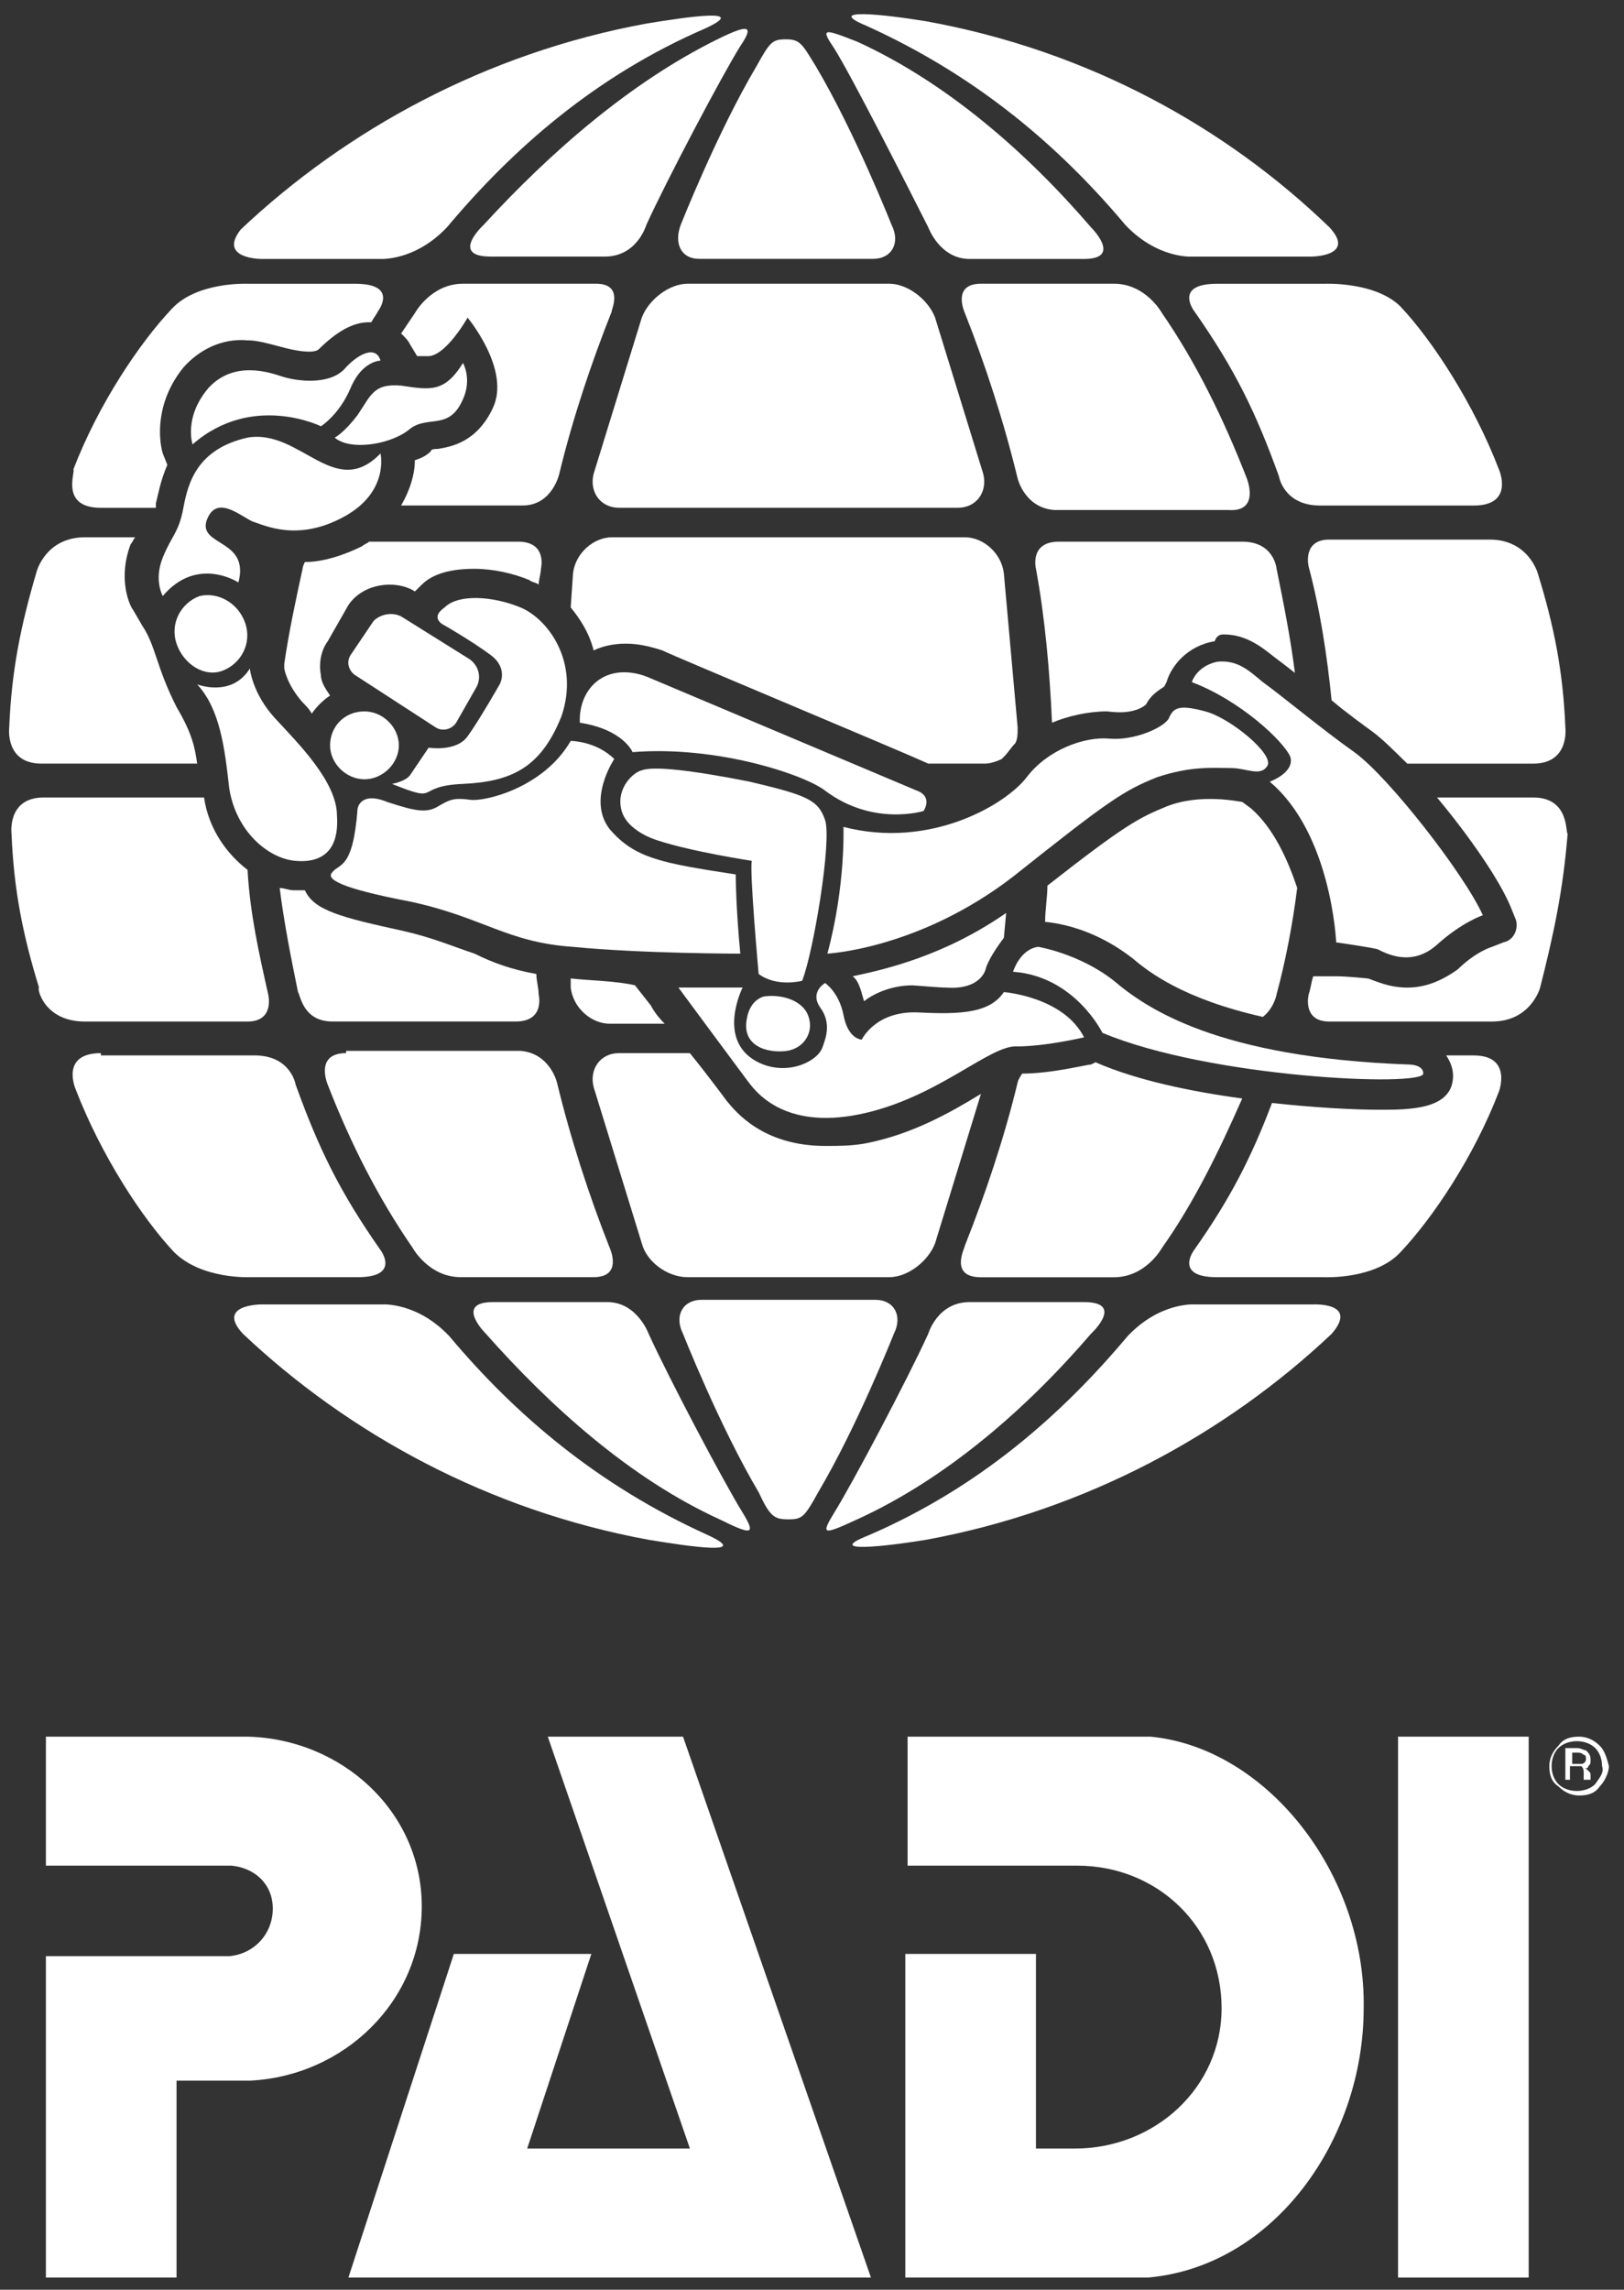 <?xml version="1.0" encoding="UTF-8"?> <svg xmlns="http://www.w3.org/2000/svg" width="61" height="86" viewBox="0 0 61 86" fill="none"><rect x="0" y="0" width="61" height="86" fill="#333333" stroke="none"/><path d="M49.759 10.658H45.713C44.077 10.658 44.852 11.678 44.852 11.678C46.401 13.888 47.176 15.503 48.037 17.883C48.037 17.883 48.209 18.988 49.586 18.988H55.354C56.904 18.988 56.301 17.628 56.301 17.628C55.354 15.163 53.804 12.783 52.599 11.508C51.652 10.573 49.759 10.658 49.759 10.658Z" fill="white"></path><path d="M33.403 10.656H25.827C25.139 10.656 24.364 11.251 24.106 11.931L22.298 17.796C22.126 18.476 22.556 19.071 23.245 19.071H35.985C36.674 19.071 37.104 18.476 36.932 17.796L35.124 11.931C34.866 11.251 34.091 10.656 33.403 10.656Z" fill="white"></path><path d="M12.485 38.367H19.371C20.49 38.367 20.232 37.347 20.232 37.347C20.232 37.092 20.146 36.837 20.146 36.582C19.199 36.412 18.51 36.157 17.822 35.817C17.047 35.562 16.272 35.222 15.153 34.967C12.829 34.457 11.796 34.202 11.452 33.437C11.366 33.437 11.107 33.437 11.021 33.437C10.849 33.437 10.677 33.352 10.505 33.352C10.677 34.712 10.935 35.987 11.193 37.262C11.279 37.347 11.366 38.367 12.485 38.367Z" fill="white"></path><path d="M13.001 39.554C11.796 39.554 12.312 40.744 12.312 40.744C13.173 42.954 14.206 44.994 15.497 46.864C15.497 46.864 16.1 47.969 17.305 47.969H22.298C23.417 47.969 22.9 46.864 22.9 46.864C22.126 44.909 21.437 42.784 20.921 40.659C20.921 40.659 20.662 39.554 19.543 39.469H13.001V39.554Z" fill="white"></path><path d="M25.827 47.97H33.403C34.091 47.97 34.866 47.375 35.124 46.695L36.846 41.085C35.727 41.765 34.264 42.615 32.456 42.955C31.939 43.04 31.509 43.04 30.992 43.04C28.668 43.04 27.635 41.765 27.291 41.34C27.291 41.34 26.602 40.405 25.913 39.555H23.245C22.556 39.555 22.126 40.15 22.298 40.83L24.106 46.695C24.278 47.375 25.053 47.97 25.827 47.97Z" fill="white"></path><path d="M46.66 30.119C46.573 30.119 45.11 29.779 43.819 30.289C42.786 30.714 42.269 30.969 39.342 33.264C39.342 33.689 39.256 34.199 39.256 34.624C40.117 34.709 41.322 35.049 42.528 35.984C43.13 36.494 44.421 37.514 47.434 38.194C47.865 37.854 47.951 37.344 47.951 37.344C48.295 36.069 48.553 34.709 48.725 33.349C48.381 32.329 47.865 31.139 47.004 30.374L46.66 30.119Z" fill="white"></path><path d="M45.971 23.829C46.832 23.829 47.434 24.339 47.865 24.679C47.865 24.679 48.209 24.934 48.639 25.274C48.467 23.914 48.209 22.639 47.951 21.364C47.951 21.364 47.865 20.344 46.66 20.344H39.773C38.654 20.344 38.912 21.364 38.912 21.364C39.256 23.234 39.428 25.189 39.515 27.144C40.117 26.889 40.892 26.719 41.581 26.719C41.667 26.719 42.528 26.889 43.044 26.464C43.216 26.124 43.474 25.954 43.733 25.784L43.819 25.614C43.991 25.019 44.593 24.254 45.627 24.084C45.713 23.829 45.885 23.829 45.971 23.829Z" fill="white"></path><path d="M36.846 47.973H41.839C43.044 47.973 43.647 46.868 43.647 46.868C44.852 45.168 45.799 43.213 46.66 41.258C44.766 41.003 42.7 40.578 41.15 39.898L40.978 39.983C40.806 39.983 39.515 40.323 38.395 40.323C38.223 40.578 38.223 40.663 38.223 40.663C37.707 42.788 37.018 44.828 36.243 46.783C36.243 46.868 35.641 47.973 36.846 47.973Z" fill="white"></path><path d="M22.384 10.656H17.391C16.186 10.656 15.583 11.761 15.583 11.761C15.411 12.016 15.239 12.271 15.067 12.526C15.239 12.696 15.325 12.781 15.411 12.951L15.669 13.376C15.842 13.376 15.842 13.376 16.014 13.376C16.703 13.461 17.563 11.931 17.563 11.931C17.563 11.931 19.199 13.886 18.51 15.331C17.908 16.606 16.961 16.776 16.444 16.861C16.358 16.861 16.186 16.861 16.186 16.946C16.014 17.116 15.842 17.201 15.583 17.286C15.583 17.796 15.411 18.391 15.067 18.986H19.629C20.748 18.986 21.007 17.796 21.007 17.796C21.523 15.671 22.212 13.631 22.986 11.676C22.901 11.761 23.503 10.656 22.384 10.656Z" fill="white"></path><path d="M13.087 22.724C13.431 22.214 14.034 21.959 14.637 21.959C14.981 21.959 15.325 22.044 15.584 22.214C15.67 22.129 15.756 22.044 15.842 21.959C16.272 21.534 16.961 21.364 17.822 21.364C18.51 21.364 19.285 21.534 19.888 21.789C19.974 21.874 20.146 21.874 20.232 21.959C20.232 21.789 20.318 21.534 20.318 21.364C20.318 21.364 20.576 20.344 19.457 20.344H13.862C13.776 20.429 13.69 20.429 13.604 20.514C12.915 20.854 12.14 21.109 11.451 21.109C11.365 21.279 11.365 21.364 11.365 21.364C11.107 22.554 10.849 23.744 10.677 24.934C10.677 25.019 10.677 25.104 10.677 25.104C10.677 25.104 10.763 25.699 11.365 26.379C11.451 26.464 11.624 26.634 11.71 26.804C11.882 26.549 12.14 26.294 12.398 26.124C12.226 25.869 12.054 25.614 12.054 25.359C11.968 24.934 12.054 24.424 12.312 24.084L13.087 22.724Z" fill="white"></path><path d="M43.647 11.761C43.647 11.761 43.044 10.656 41.839 10.656H36.846C35.727 10.656 36.243 11.761 36.243 11.761C37.018 13.716 37.707 15.841 38.223 17.966C38.223 17.966 38.482 19.071 39.601 19.156H46.143C47.348 19.241 46.832 17.966 46.832 17.966C45.971 15.756 44.938 13.631 43.647 11.761Z" fill="white"></path><path d="M49.931 20.266C48.898 20.266 49.156 21.286 49.156 21.286C49.586 22.901 49.845 24.601 50.017 26.301C50.619 26.811 51.222 27.236 51.566 27.491C51.911 27.746 52.341 28.171 52.858 28.681H57.592C58.969 28.681 58.797 27.321 58.797 27.321C58.711 25.196 58.367 23.496 57.764 21.541C57.764 21.541 57.42 20.266 55.956 20.266H49.931Z" fill="white"></path><path d="M34.866 28.68H37.018C37.191 28.68 37.449 28.595 37.621 28.51L37.707 28.425C37.879 28.255 37.965 28.085 38.137 27.915C38.224 27.745 38.224 27.575 38.224 27.32L37.707 21.54C37.621 20.775 36.932 20.18 36.244 20.18H22.987C22.298 20.18 21.609 20.775 21.523 21.54L21.437 22.815C21.782 23.24 22.126 23.75 22.298 24.43C22.642 24.26 23.073 24.175 23.503 24.175C23.934 24.175 24.364 24.26 24.881 24.43C25.397 24.685 33.747 28.17 34.866 28.68Z" fill="white"></path><path d="M21.437 36.75V37.09C21.523 37.855 22.212 38.45 22.901 38.45H24.967C24.708 38.195 24.536 37.94 24.45 37.77L23.848 37.005C23.073 36.835 22.212 36.835 21.437 36.75Z" fill="white"></path><path d="M32.456 37.604C32.886 37.264 33.575 37.009 34.264 37.009C34.35 37.009 35.297 37.094 35.555 37.094C36.846 37.179 37.018 36.414 37.018 36.414C37.104 36.074 37.449 35.564 37.707 35.224L37.793 34.289C35.469 35.904 33.231 36.414 32.025 36.669C32.284 36.839 32.37 37.349 32.456 37.604Z" fill="white"></path><path d="M27.893 56.811C27.205 55.706 25.139 51.796 24.364 50.096C24.364 50.096 23.933 48.906 22.814 48.906H18.51C17.047 48.906 18.252 50.096 18.252 50.096C20.662 52.816 23.675 55.536 27.032 57.066C28.238 57.661 28.41 57.661 27.893 56.811Z" fill="white"></path><path d="M29.615 57.065C30.131 57.065 30.218 56.98 30.734 56.045C32.197 53.58 33.575 50.095 33.575 50.095C33.919 49.415 33.575 48.82 32.886 48.82H26.344C25.655 48.82 25.311 49.415 25.655 50.095C25.655 50.095 27.032 53.58 28.496 56.045C28.926 56.98 29.098 57.065 29.615 57.065Z" fill="white"></path><path d="M32.197 57.066C35.555 55.536 38.568 52.901 40.978 50.096C40.978 50.096 42.269 48.906 40.72 48.906H36.416C35.21 48.906 34.866 50.096 34.866 50.096C34.091 51.796 32.025 55.706 31.337 56.811C30.82 57.661 30.906 57.661 32.197 57.066Z" fill="white"></path><path d="M3.79 39.555C2.241 39.555 2.843 40.915 2.843 40.915C3.79 43.38 5.34 45.76 6.545 47.035C7.578 48.055 9.385 47.97 9.385 47.97H13.431C15.067 47.97 14.292 46.95 14.292 46.95C12.743 44.74 11.968 43.125 11.107 40.745C11.107 40.745 10.935 39.64 9.558 39.64H3.79V39.555Z" fill="white"></path><path d="M24.364 57.833C25.913 58.088 28.238 58.428 26.602 57.663C22.47 55.793 19.371 53.158 16.875 50.183C15.669 48.908 14.378 48.993 14.378 48.993H9.816C9.816 48.993 8.094 48.993 9.127 50.098C13.087 53.838 18.338 56.728 24.364 57.833Z" fill="white"></path><path d="M34.78 57.834C40.806 56.728 46.057 53.839 50.017 50.099C51.05 48.908 49.328 48.993 49.328 48.993H44.852C44.852 48.993 43.56 48.908 42.355 50.184C39.859 53.158 36.76 55.879 32.628 57.663C30.906 58.343 33.231 58.089 34.78 57.834Z" fill="white"></path><path d="M57.592 29.953H53.977C55.182 31.398 56.301 33.013 56.731 34.033L56.903 34.458C57.075 34.798 56.903 35.308 56.473 35.393L56.042 35.563C56.042 35.563 55.44 35.733 54.751 36.413C54.149 36.838 53.546 37.093 52.858 37.093C52.169 37.093 51.652 36.838 51.394 36.753C51.394 36.753 50.619 36.668 50.189 36.668H49.328C49.242 36.923 49.242 37.093 49.156 37.348C49.156 37.348 48.898 38.368 49.931 38.368H56.042C57.506 38.368 57.85 37.093 57.85 37.093C58.367 35.053 58.711 33.438 58.883 31.313C58.797 31.313 58.969 29.953 57.592 29.953Z" fill="white"></path><path d="M51.825 41.681C50.792 41.681 49.328 41.596 47.779 41.426C47.004 43.466 46.229 44.996 44.852 46.951C44.852 46.951 44.077 47.971 45.713 47.971H49.759C49.759 47.971 51.652 48.056 52.599 47.036C53.804 45.761 55.354 43.466 56.301 41.001C56.301 41.001 56.817 39.641 55.354 39.641H54.321C54.493 39.896 54.579 40.151 54.579 40.406C54.579 41.681 52.944 41.681 51.825 41.681Z" fill="white"></path><path d="M26.258 9.722H32.8C33.489 9.722 33.833 9.127 33.489 8.447C33.489 8.447 32.111 4.962 30.648 2.497C30.131 1.647 30.045 1.477 29.529 1.477C29.012 1.477 28.926 1.562 28.41 2.497C26.946 4.962 25.569 8.447 25.569 8.447C25.311 9.127 25.569 9.722 26.258 9.722Z" fill="white"></path><path d="M32.542 0.968C36.674 2.838 39.773 5.473 42.269 8.448C43.474 9.723 44.766 9.638 44.766 9.638H49.242C49.242 9.638 50.964 9.638 49.931 8.533C46.057 4.793 40.892 1.903 34.78 0.798C33.231 0.543 30.906 0.288 32.542 0.968Z" fill="white"></path><path d="M18.166 8.446C18.166 8.446 16.875 9.636 18.424 9.636H22.728C23.934 9.636 24.278 8.446 24.278 8.446C25.053 6.746 27.119 2.836 27.807 1.731C28.324 0.966 28.152 0.881 26.947 1.476C23.675 3.091 20.662 5.726 18.166 8.446Z" fill="white"></path><path d="M34.866 8.536C34.866 8.536 35.297 9.726 36.416 9.726H40.72C42.183 9.726 40.978 8.536 40.978 8.536C38.568 5.731 35.555 3.096 32.197 1.566C30.906 1.056 30.82 1.056 31.337 1.821C32.025 2.926 34.005 6.836 34.866 8.536Z" fill="white"></path><path d="M1.552 28.68H7.406C7.319 28.085 7.233 27.575 6.631 26.555C5.856 25.025 5.856 24.26 5.34 23.495L4.995 22.9C4.909 22.815 4.393 21.795 4.909 20.435C4.995 20.35 4.995 20.265 5.081 20.18H3.187C1.724 20.18 1.38 21.455 1.38 21.455C0.777 23.495 0.433 25.195 0.347 27.32C0.347 27.32 0.175 28.68 1.552 28.68Z" fill="white"></path><path d="M3.188 38.368H9.299C10.332 38.368 10.074 37.348 10.074 37.348C9.73 35.818 9.386 34.288 9.299 32.673C8.525 32.078 7.836 31.143 7.664 29.953H1.638C0.261 29.953 0.433 31.313 0.433 31.313C0.519 33.438 0.863 35.138 1.466 37.093C1.38 37.093 1.638 38.368 3.188 38.368Z" fill="white"></path><path d="M9.816 9.726H14.292C14.292 9.726 15.583 9.811 16.789 8.536C19.285 5.561 22.384 2.841 26.516 1.056C28.152 0.291 25.827 0.631 24.278 0.886C18.252 1.991 13.001 4.881 9.041 8.621C8.18 9.726 9.816 9.726 9.816 9.726Z" fill="white"></path><path d="M3.79 19.073H5.856C5.856 18.988 5.856 18.988 5.856 18.903C5.942 18.563 6.028 18.053 6.286 17.458L6.114 17.033C5.942 16.438 5.856 15.078 6.889 13.803C7.492 13.123 8.352 12.698 9.299 12.783C9.988 12.783 10.849 13.208 11.624 13.208C11.882 13.208 11.968 13.123 11.968 13.123C12.657 12.443 13.259 12.103 13.862 12.103H13.948C14.034 11.933 14.12 11.848 14.206 11.678C14.206 11.678 14.981 10.658 13.345 10.658H9.299C9.299 10.658 7.406 10.573 6.459 11.593C5.253 12.868 3.704 15.163 2.757 17.628C2.843 17.713 2.241 19.073 3.79 19.073Z" fill="white"></path><path d="M15.411 33.863C18.166 34.458 19.027 35.393 21.523 35.563C24.106 35.818 27.807 35.818 27.807 35.818C27.635 34.033 27.635 32.843 27.635 32.843C24.881 32.418 23.848 32.248 22.901 31.143C22.04 30.038 23.073 28.508 23.073 28.508C22.384 27.828 21.437 27.828 21.437 27.828C20.404 29.613 18.166 30.123 17.65 30.038C17.047 29.953 16.875 30.038 16.444 30.293C16.014 30.548 15.584 30.463 14.551 30.123C13.518 29.698 13.431 30.378 13.431 30.378C13.259 32.673 12.743 32.418 12.485 32.758C12.226 33.013 12.743 33.353 15.411 33.863Z" fill="white"></path><path d="M30.992 30.802C30.734 30.037 30.304 29.867 28.151 29.357C25.999 28.932 24.536 28.762 24.106 28.932C23.761 29.017 23.159 29.612 23.331 30.377C23.503 31.227 24.708 31.567 24.708 31.567C25.999 31.992 28.238 32.332 28.238 32.332C28.151 32.757 28.496 36.582 28.496 36.582C29.184 37.092 30.131 36.837 30.131 36.837C30.562 35.732 31.25 31.567 30.992 30.802Z" fill="white"></path><path d="M34.694 30.459C35.038 29.864 34.436 29.695 34.436 29.695C34.436 29.695 24.966 25.7 24.364 25.445C23.761 25.189 22.9 25.105 22.298 25.7C21.695 26.294 21.781 27.145 21.781 27.145C23.417 27.399 23.761 28.25 23.761 28.25C26.946 27.994 30.218 29.099 30.992 29.695C32.8 31.055 34.694 30.459 34.694 30.459Z" fill="white"></path><path d="M28.668 37.434C28.151 37.604 28.066 38.199 28.066 38.199C27.807 39.304 28.84 39.559 29.529 39.474C30.218 39.389 30.648 38.709 30.304 38.029C29.959 37.434 29.099 37.349 28.668 37.434Z" fill="white"></path><path d="M52.944 39.983C45.713 39.727 43.044 37.858 41.839 36.837C40.548 35.818 38.998 35.562 38.998 35.562C38.309 35.648 38.051 36.498 38.051 36.498C40.376 36.667 41.408 38.792 41.408 38.792C45.454 40.492 53.46 40.833 53.46 40.322C53.46 39.983 52.944 39.983 52.944 39.983Z" fill="white"></path><path d="M17.391 29.442C19.199 29.357 20.318 28.847 21.093 26.892C21.782 24.852 20.576 23.237 19.543 22.812C18.51 22.387 17.219 22.302 16.703 22.812C16.1 23.237 16.703 23.492 16.703 23.492C16.703 23.492 17.736 24.087 18.424 24.597C19.113 25.107 18.769 25.702 18.769 25.702C18.769 25.702 17.994 27.062 17.563 27.657C17.133 28.252 16.1 28.082 16.1 28.082C16.1 28.082 15.584 28.847 15.411 29.102C15.239 29.357 14.723 29.442 14.723 29.442C16.616 30.207 15.497 29.527 17.391 29.442Z" fill="white"></path><path d="M13.69 29.269C14.378 29.269 14.981 28.674 14.981 27.994C14.981 27.314 14.378 26.719 13.69 26.719C12.915 26.719 12.398 27.314 12.398 27.994C12.398 28.674 13.001 29.269 13.69 29.269Z" fill="white"></path><path d="M17.133 27.146L17.908 25.786C18.08 25.446 17.994 25.021 17.649 24.766L15.067 23.151C14.723 22.981 14.292 23.066 14.034 23.321L13.173 24.596C13.001 24.851 13.087 25.191 13.345 25.361L16.358 27.316C16.616 27.486 16.961 27.401 17.133 27.146Z" fill="white"></path><path d="M11.107 32.334C12.14 32.419 12.743 31.909 12.657 30.634C12.657 29.359 11.193 27.914 10.332 26.979C9.472 26.044 9.385 25.109 9.385 25.109C8.697 26.214 7.406 25.704 7.406 25.704C8.266 26.639 8.439 28.084 8.611 29.614C8.869 31.229 10.074 32.249 11.107 32.334Z" fill="white"></path><path d="M51.738 35.65C52.083 35.82 53.03 36.33 53.977 35.48C54.923 34.63 55.698 34.375 55.698 34.375C55.01 32.845 52.169 29.19 50.877 28.255C49.672 27.405 48.037 26.045 47.434 25.62C46.918 25.195 46.487 24.77 45.712 24.855C44.938 25.025 44.766 25.62 44.766 25.62C46.573 26.3 48.209 27.83 48.467 28.425C48.639 29.02 47.693 29.36 47.693 29.36C50.017 31.315 50.189 35.395 50.189 35.395C50.189 35.395 51.394 35.565 51.738 35.65Z" fill="white"></path><path d="M43.474 29.187C44.766 28.762 45.54 28.847 46.229 28.847C46.832 28.847 47.348 29.187 47.606 28.762C47.865 28.337 46.229 26.977 45.282 26.722C44.335 26.467 44.077 26.552 43.905 26.977C43.733 27.317 42.614 27.827 41.667 27.742C40.72 27.657 39.342 28.167 38.568 29.187C37.793 30.207 34.952 31.907 31.681 31.057C31.681 31.057 31.767 33.267 31.078 35.817C31.078 35.817 34.522 35.647 38.051 32.927C41.581 30.122 42.183 29.697 43.474 29.187Z" fill="white"></path><path d="M12.915 13.885C12.312 14.48 11.107 14.31 10.591 14.14C10.074 13.97 8.783 13.545 7.836 14.565C6.889 15.67 7.233 16.69 7.233 16.69C9.472 14.735 12.054 16.01 12.054 16.01C12.054 16.01 12.743 15.585 13.173 14.565C13.604 13.545 14.292 13.545 14.292 13.545C14.12 12.95 13.431 13.29 12.915 13.885Z" fill="white"></path><path d="M6.114 20.941C5.77 21.791 6.114 22.386 6.114 22.386C7.405 20.856 8.955 21.876 8.955 21.876C9.385 20.261 7.492 20.516 7.75 19.581C8.094 18.561 8.955 19.326 9.471 19.581C9.988 19.751 11.193 20.346 12.915 19.411C14.636 18.476 14.292 17.031 14.292 17.031C12.57 18.816 11.279 16.096 9.299 16.436C7.405 16.861 7.061 18.136 6.889 19.071C6.717 20.006 6.459 20.091 6.114 20.941Z" fill="white"></path><path d="M37.707 37.262C37.19 38.027 36.157 38.112 34.522 38.027C32.886 37.942 32.37 39.047 32.37 39.047C32.37 39.047 31.853 39.047 31.681 38.112C31.509 37.262 30.992 36.922 30.992 36.922C30.992 36.922 30.39 37.262 30.82 37.857C31.25 38.452 30.992 39.047 30.906 39.302C30.734 39.897 29.443 40.492 28.324 39.812C26.946 38.962 27.893 37.092 27.893 37.092C27.291 37.092 25.483 37.092 25.483 37.092C25.483 37.092 27.807 40.237 28.065 40.577C28.324 40.917 29.357 42.447 32.283 41.852C35.21 41.257 37.19 39.217 38.223 39.302C39.256 39.302 40.72 38.962 40.72 38.962C39.945 37.432 37.707 37.262 37.707 37.262Z" fill="white"></path><path d="M8.353 25.194C9.041 24.939 9.472 24.174 9.213 23.409C8.955 22.644 8.18 22.219 7.492 22.389C6.803 22.644 6.373 23.409 6.631 24.174C6.889 24.939 7.664 25.449 8.353 25.194Z" fill="white"></path><path d="M13.431 15.588C12.915 16.268 12.571 16.438 12.571 16.438C13.173 16.948 14.723 16.693 15.411 16.098C16.1 15.588 16.875 16.183 17.391 14.993C17.735 14.228 17.391 13.633 17.391 13.633C16.703 14.738 16.186 14.653 15.067 14.483C14.034 14.398 13.948 14.823 13.431 15.588Z" fill="white"></path><path d="M20.576 65.227L25.914 80.697H19.802L22.212 73.387H17.047L13.087 85.542H32.714L25.655 65.227H20.576Z" fill="white"></path><path d="M59.744 66.846V66.761V66.676C59.744 66.591 59.744 66.591 59.658 66.506C59.572 66.421 59.572 66.421 59.486 66.421C59.572 66.421 59.658 66.421 59.658 66.336C59.744 66.251 59.744 66.251 59.744 66.081C59.744 65.911 59.658 65.826 59.572 65.741C59.486 65.741 59.4 65.656 59.227 65.656H58.797V66.846H58.969V66.336H59.142C59.227 66.336 59.314 66.336 59.4 66.336C59.486 66.421 59.486 66.506 59.486 66.591V66.846H59.744ZM59.4 66.251C59.314 66.251 59.314 66.251 59.227 66.251H59.055V65.826H59.227C59.314 65.826 59.4 65.826 59.486 65.911C59.572 65.911 59.572 65.996 59.572 66.081C59.572 66.166 59.486 66.251 59.4 66.251Z" fill="white"></path><path d="M60.088 65.567C59.916 65.397 59.658 65.227 59.314 65.227C58.969 65.227 58.711 65.312 58.539 65.567C58.367 65.737 58.195 65.992 58.195 66.332C58.195 66.672 58.281 66.927 58.539 67.097C58.711 67.267 58.969 67.437 59.314 67.437C59.658 67.437 59.916 67.352 60.088 67.097C60.261 66.927 60.433 66.587 60.433 66.332C60.347 65.992 60.261 65.737 60.088 65.567ZM59.916 67.012C59.744 67.182 59.486 67.267 59.228 67.267C58.969 67.267 58.711 67.182 58.539 67.012C58.367 66.842 58.281 66.587 58.281 66.332C58.281 66.077 58.367 65.822 58.539 65.652C58.711 65.482 58.969 65.397 59.228 65.397C59.486 65.397 59.744 65.482 59.916 65.652C60.088 65.822 60.175 66.077 60.175 66.332C60.261 66.587 60.088 66.757 59.916 67.012Z" fill="white"></path><path d="M43.216 65.227H34.091V70.072H40.461C43.474 70.072 45.885 72.367 45.885 75.427C45.885 78.402 43.388 80.697 40.375 80.697H38.912V73.387H34.005V85.542H43.13C47.864 85.117 51.222 80.357 51.222 75.427C51.308 70.412 47.606 65.652 43.216 65.227Z" fill="white"></path><path d="M15.842 71.602C15.842 68.032 12.829 65.312 9.299 65.227H1.724V70.072H8.697C9.558 70.157 10.246 70.752 10.246 71.687C10.246 72.622 9.558 73.387 8.611 73.472H1.724V85.542H6.631V78.147H9.386C12.915 77.977 15.842 75.172 15.842 71.602Z" fill="white"></path><path d="M57.42 65.227H52.513V85.542H57.42V65.227Z" fill="white"></path></svg> 